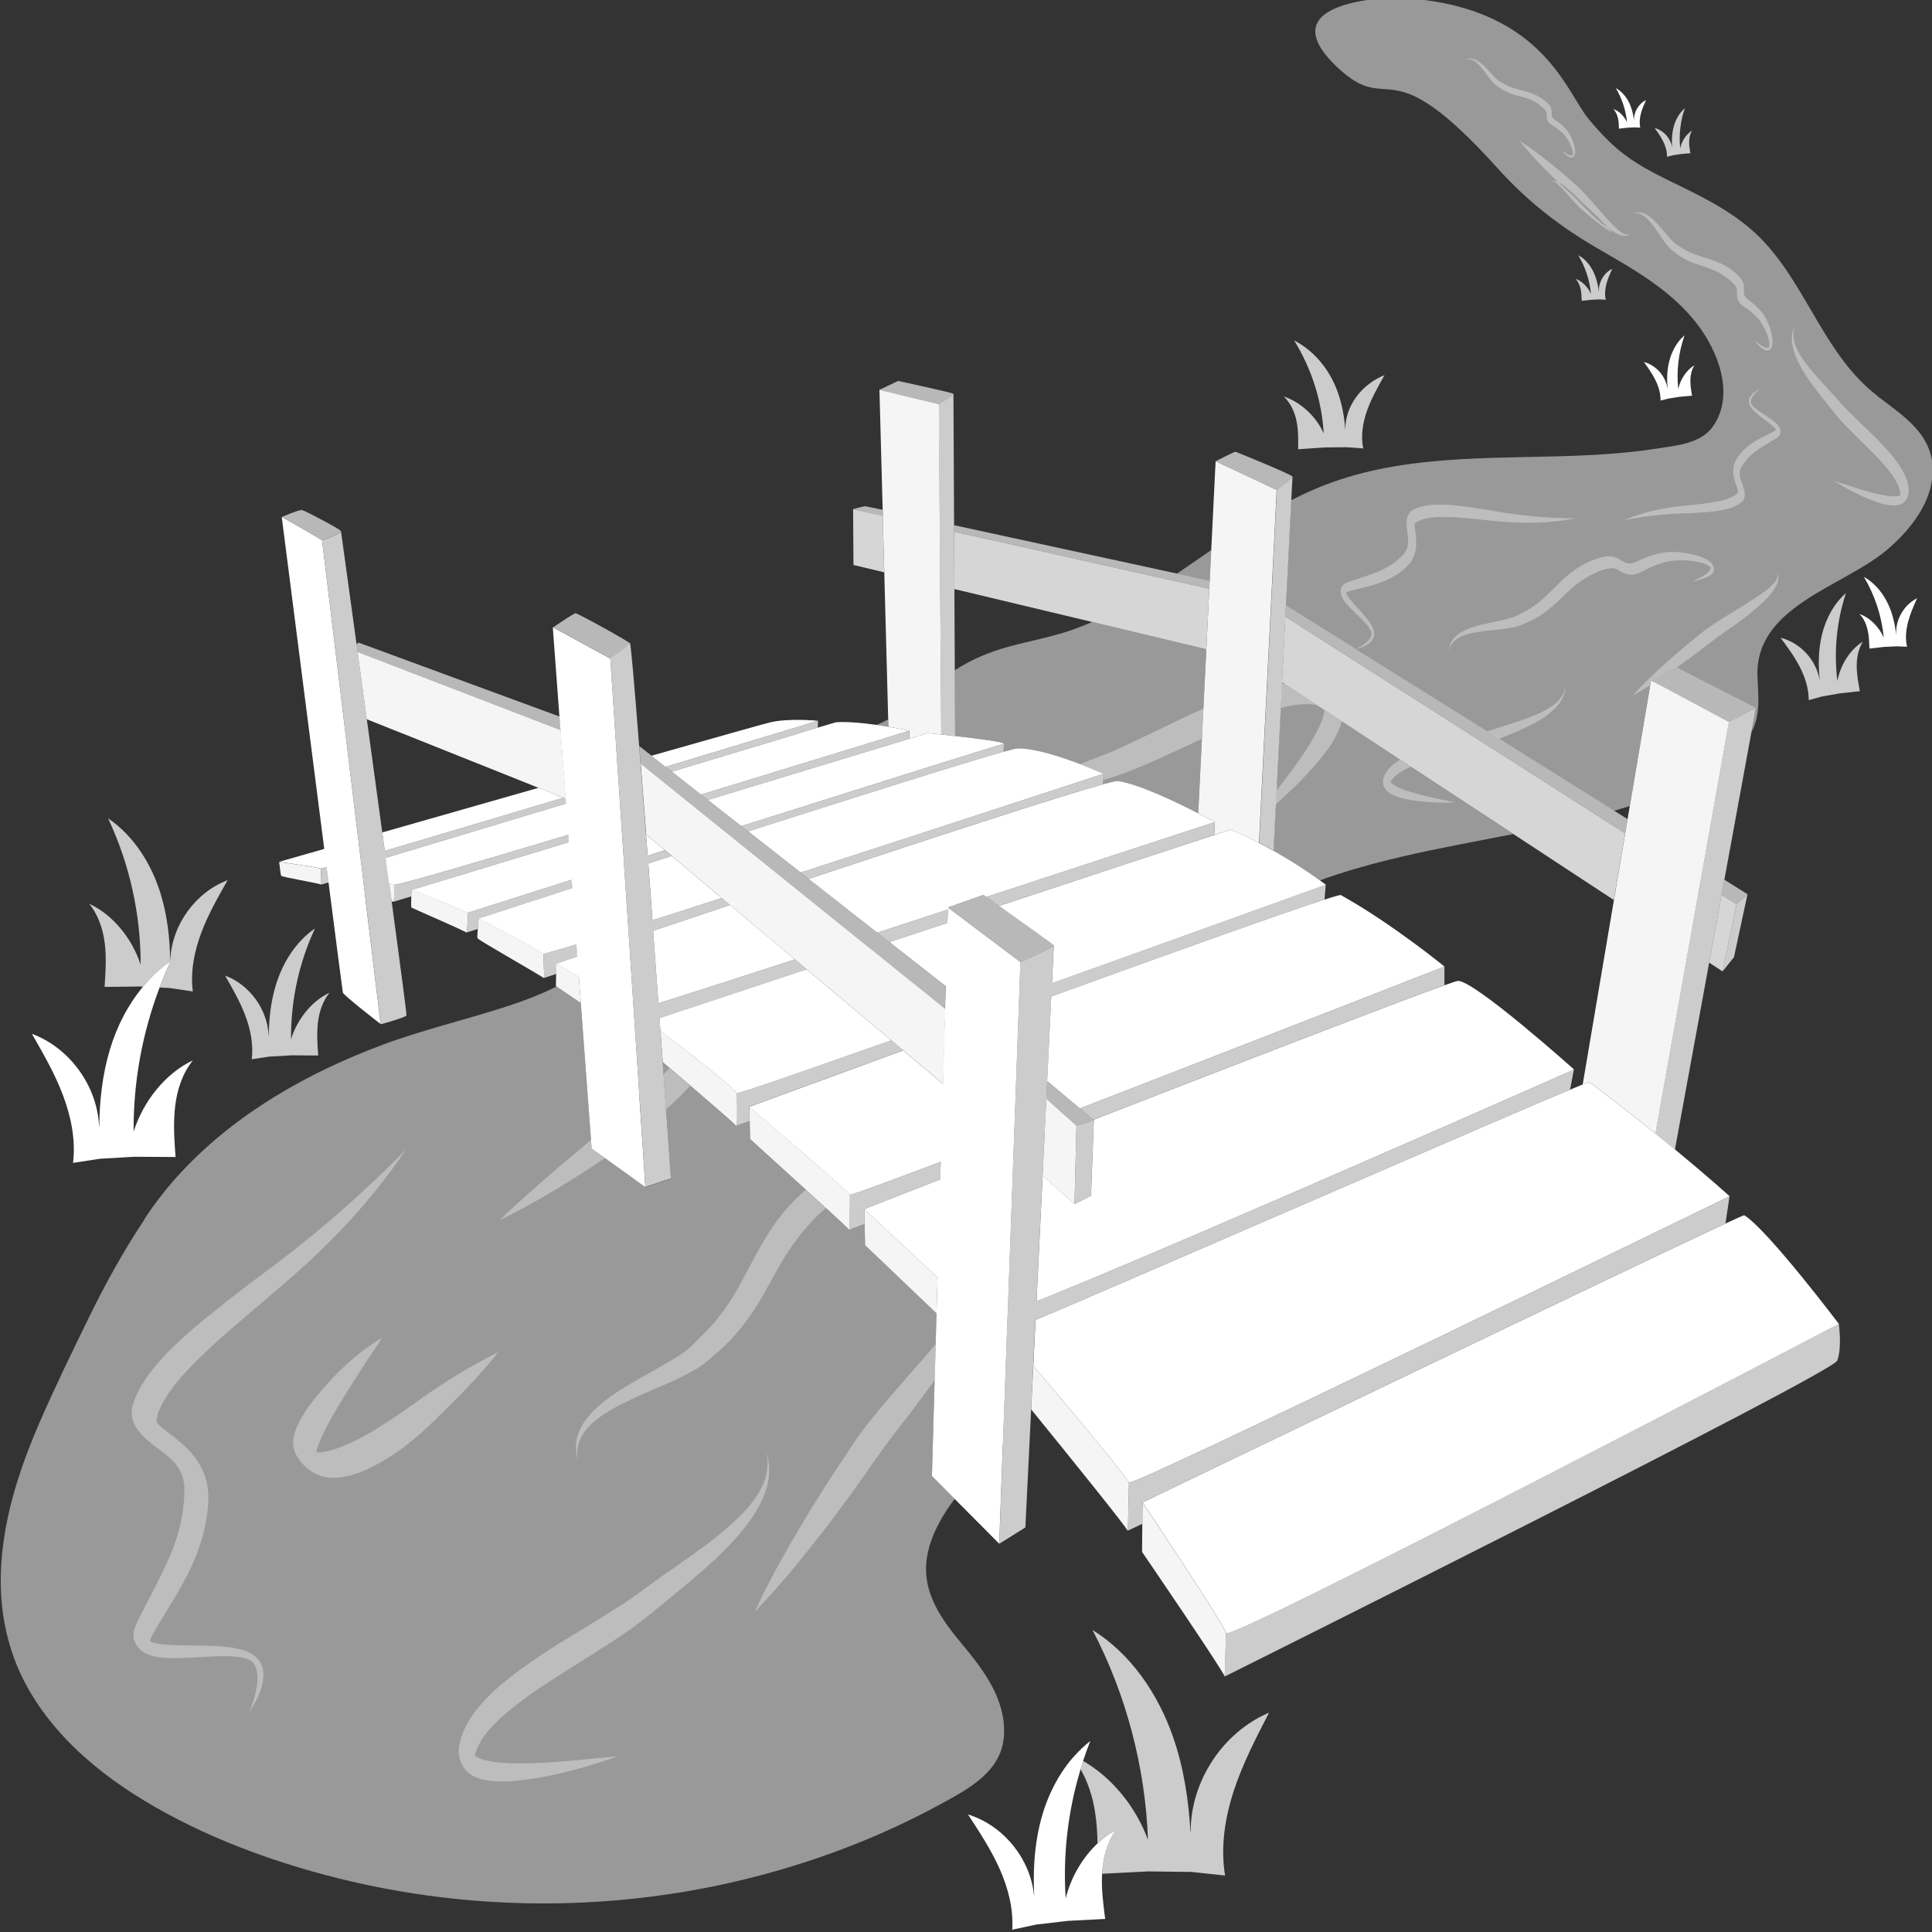 <svg viewBox="0 0 300 300" xmlns="http://www.w3.org/2000/svg"><rect x="0" y="0" width="300" height="300" fill="#333333" stroke="none"/><g fill="#fff"><path d="m 166.47 97.81 c -3.19 1.11 -6.53 1.7 -9.79 2.59 -3.02 .83 -5.83 1.98 -8.43 3.69 l .05 10.2 c 3.44 .39 7.7 .92 7.58 1.19 l -.05 1.26 c 1.2 -.33 1.96 -.52 2.18 -.52 2.66 -.04 6.75 1.31 9.7 2.44 2.1 .8 3.62 1.5 3.62 1.5 l -.04 .99 -.02 .63 c 1.29 -.35 2.09 -.54 2.3 -.51 3.24 .45 9.12 3.28 12.49 5.02 l .57 -11.55 .23 -4.68 .46 -9.24 -17.73 -4.24 c -1.03 .44 -2.06 .86 -3.12 1.23 z" opacity=".5"/><path d="m 291.51 61.46 c -8 -6.15 -10.79 -16.53 -17.49 -23.8 -3.74 -4.06 -8.51 -6.53 -13.43 -8.92 -2.57 -1.25 -5.16 -2.5 -7.51 -4.13 -2.5 -1.73 -4.55 -3.88 -6.47 -6.22 -3.55 -4.33 -7.31 -17.86 -29.87 -18.75 0 0 -20.2 .14 -9.24 10.65 8.67 8.31 7.47 -3.69 25.12 15.91 4.57 5.08 9.68 9.04 15.54 12.42 5.53 3.2 11.19 6.38 15.2 11.47 3.35 4.25 6.13 11.13 2.62 16.13 -1.9 2.71 -5.78 2.97 -8.81 3.45 -3.35 .52 -6.74 .81 -10.13 .99 -13.45 .7 -27.31 -.37 -40.21 4.24 -2.19 .78 -4.3 1.73 -6.34 2.78 l -.83 16.34 10.8 6.76 h .01 l 20.48 12.82 1.83 1.15 17.82 11.15 c .17 -.05 .33 -.09 .5 -.14 .65 -.19 1.31 -.39 1.97 -.6 l 3.17 -18.74 .12 -.73 3.74 -1.84 .3 -.14 12.25 6.24 -.67 3.68 c .04 -.07 .08 -.14 .11 -.21 1.31 -2.67 .93 -5.46 .81 -8.31 -.48 -11 13.34 -13.97 20.13 -19.75 3.58 -3.05 7.02 -7.32 7.08 -12.22 .07 -5.72 -4.55 -8.53 -8.6 -11.65 z" opacity=".5"/><path d="m 217.4 117.96 l -9.06 -5.95 -2.67 -1.76 -1.19 -.78 -5.06 -3.32 -.36 -.24 -.01 .28 -.19 3.72 -.65 12.86 -.11 2.11 -.37 7.23 c 3.28 1.86 5.9 3.66 7.2 4.6 3.53 -1.28 7.17 -2.33 10.86 -3.24 .64 -.13 1.26 -.28 1.89 -.45 5.71 -1.33 11.53 -2.37 17.3 -3.51 l -15.91 -10.44 -1.69 -1.11 z" opacity=".5"/><path d="m 134.21 187.75 l .05 2.28 .07 3.33 s 5.95 5.65 11.1 10.59 l .16 -5.6 c -3.54 -3.26 -7.46 -6.93 -9.65 -8.98 -1.07 -1 -1.73 -1.62 -1.73 -1.62 z" opacity=".95"/><path d="m 131.59 185.08 c -.56 -.53 -1.68 -1.53 -3.07 -2.75 -3.19 -2.79 -7.79 -6.72 -10.32 -8.89 -1.13 -.97 -1.85 -1.58 -1.85 -1.58 l .06 2.23 .07 2.79 s 4.53 4.1 8.67 7.87 c 1.1 1 2.17 1.98 3.12 2.85 2.05 1.88 3.56 3.28 3.59 3.36 .11 .27 .12 -5.49 .12 -5.49 s -.09 -.09 -.24 -.24 c -.04 -.05 -.09 -.1 -.15 -.15 z" opacity=".95"/><path d="m 113.61 168.9 c -.82 -.75 -2.18 -1.87 -3.72 -3.11 -1.04 -.83 -2.16 -1.71 -3.24 -2.56 -1.49 -1.16 -2.92 -2.26 -4.01 -3.09 -.03 -.02 -.05 -.04 -.08 -.06 0 .03 0 .06 .01 .09 .12 1.65 .23 3.24 .34 4.77 .33 .28 .69 .59 1.08 .91 .97 .83 2.08 1.77 3.2 2.73 3.42 2.93 6.98 6 7.12 6.26 .03 .05 .05 .03 .06 -.02 .18 -.48 .05 -5.08 .05 -5.08 s -.3 -.32 -.8 -.85 z" opacity=".95"/><path d="m 138.15 161.34 l -9.52 -7.99 -1.55 -1.3 -.9 -.76 -.92 -.77 c -.3 .1 -.59 .2 -.88 .29 -1.66 .55 -3.27 1.08 -4.81 1.59 -7.99 2.64 -14.28 4.73 -17.17 5.69 .03 .46 .07 .92 .1 1.38 .02 .2 .03 .41 .04 .61 .03 .02 .05 .04 .08 .06 1.09 .83 2.52 1.93 4.01 3.09 1.09 .85 2.21 1.73 3.24 2.56 1.54 1.23 2.9 2.35 3.72 3.11 .44 .4 .73 .7 .8 .85 .09 .19 10.37 -3.38 23.99 -8.2 l -.24 -.2 z"/><path d="m 123.28 148.85 l -8.39 -7.04 -1.53 -1.28 c -4.3 1.44 -8.35 2.79 -11.94 4 .04 .56 .08 1.13 .12 1.69 .23 3.22 .46 6.4 .69 9.46 0 .04 .01 .07 .01 .11 4.41 -1.38 12.12 -3.87 21.18 -6.81 l -.15 -.13 z"/><path d="m 111.85 139.26 l -5.95 -5 -1.59 -1.34 c -1.23 .4 -2.45 .79 -3.64 1.17 .04 .59 .09 1.18 .13 1.77 .17 2.25 .33 4.52 .5 6.78 .01 .09 .01 .18 .02 .26 3.31 -1.06 6.95 -2.22 10.77 -3.46 l -.23 -.2 z"/><path d="m 134.25 184.78 c -1.43 .5 -2.24 .75 -2.28 .7 0 0 -.02 5.76 -.12 5.49 l 2.41 -.94 -.05 -2.28 s 4.63 -1.81 11.8 -4.61 l .08 -2.74 c -.64 .24 -1.27 .48 -1.88 .71 -4.38 1.65 -7.86 2.94 -9.96 3.68 z" opacity=".75"/><path d="m 140.25 163.1 l -1.85 -1.56 c -13.62 4.82 -23.9 8.39 -23.99 8.2 0 0 .13 4.6 -.05 5.08 l 2.04 -.74 -.06 -2.23 s 10.26 -3.77 23.91 -8.76 z" opacity=".75"/><path d="m 144.24 240.36 c .79 -2.81 2.26 -5.31 4.01 -7.62 l -3.53 -3.56 .42 -14.92 .16 -5.57 .13 -4.75 c -5.15 -4.95 -11.1 -10.59 -11.1 -10.59 l -.07 -3.33 -2.41 .94 c -.03 -.08 -1.54 -1.48 -3.59 -3.36 -.95 -.87 -2.02 -1.85 -3.12 -2.85 -4.14 -3.78 -8.67 -7.87 -8.67 -7.87 l -.07 -2.79 -2.04 .74 c -.02 .05 -.04 .07 -.06 .02 -.14 -.26 -3.69 -3.33 -7.12 -6.26 -1.12 -.96 -2.23 -1.91 -3.2 -2.73 -.38 -.33 -.74 -.63 -1.08 -.91 .05 .63 .09 1.24 .13 1.85 .14 1.96 .27 3.79 .39 5.47 .46 6.53 .76 10.75 .76 10.75 l -3.96 1.32 -.58 -8.77 -.34 -5.15 -.59 -8.95 .59 8.95 .34 5.15 .58 8.77 -6.28 -4.52 -2.06 -1.48 -.1 -1.34 -1.58 -21.23 c -1.87 -1.28 -3.41 -2.32 -3.78 -2.58 -2.47 1.23 -5.07 2.23 -7.67 3.07 -6.42 2.09 -13 3.61 -19.33 5.97 -11.63 4.34 -22.75 10.64 -31.24 19.74 -2.06 2.21 -3.92 4.57 -5.59 7.08 -.07 .1 -.12 .2 -.16 .31 -3.25 4.88 -6.08 10.01 -8.65 15.27 -2.66 5.44 -5.32 10.91 -7.73 16.46 -4.66 10.76 -7.95 22.91 -4.5 34.49 2.94 9.88 10.64 17.52 19.18 22.98 9.05 5.78 19.32 9.79 29.69 12.56 21.15 5.65 43.7 5.92 64.98 .76 10.66 -2.59 21 -6.47 30.63 -11.72 4.48 -2.44 9.66 -5.16 9.88 -10.89 .21 -5.57 -3.27 -10.07 -6.66 -14.14 -3.63 -4.34 -6.64 -8.88 -4.99 -14.75 z" opacity=".5"/><path d="m 137.91 111.71 c -.59 .32 -1.2 .6 -1.82 .86 .65 .09 1.27 .19 1.85 .29 l -.03 -1.14 z" opacity=".5"/><path d="m 137.07 80.08 l -1.6 -.35 -3 -.67 .06 8.67 4.77 1.14 z" opacity=".8"/><path d="m 137.07 80.08 l .24 8.79 .61 22.84 .03 1.14 c 1.87 .31 3.24 .61 3.24 .61 l -.01 1.26 2.91 -.88 s .84 .08 2.07 .21 l -.06 -8.39 -.11 -14.72 -.06 -8.88 -.01 -.99 -.13 -18.31 -9.23 -2.23 h .01 -.01 l .5 18.64 .03 .92 z" opacity=".95"/><path d="m 43.35 133.83 s .21 1.92 .3 2.15 c .09 .22 5.89 1.16 6.24 1.39 l -.05 -2.49 c -1.09 -.29 -6.49 -1.04 -6.49 -1.04 z" opacity=".95"/><path d="m 89.5 151.47 c -.49 -.3 -.95 -.58 -1.36 -.82 -1.04 -.63 -1.74 -1.05 -1.74 -1.05 l -.04 1.64 -.04 1.88 s .04 .03 .09 .06 c .38 .25 1.92 1.3 3.78 2.58 l -.3 -4.04 c -.14 -.08 -.28 -.17 -.41 -.25 z" opacity=".95"/><path d="m 84.37 148.08 c -1.56 -.99 -5.7 -3.19 -8.14 -4.48 -1.13 -.59 -1.9 -.99 -1.9 -.99 s -.08 .83 -.14 1.63 c -.05 .67 -.09 1.32 -.05 1.44 .08 .27 8.48 5.01 10.3 6.18 .15 .1 0 -1.35 -.05 -2.88 -.01 -.31 -.02 -.61 -.02 -.91 z" opacity=".95"/><path d="m 63.9 138.19 s -.02 .46 -.04 1 c -.02 .76 -.03 1.68 .04 1.74 .13 .11 7.27 3.17 8.54 3.87 .07 .04 .23 -2.23 .23 -3.08 0 0 -4.74 -2.01 -7.28 -3 -.74 -.29 -1.31 -.49 -1.49 -.53 z" opacity=".95"/><path d="m 60.43 137.14 c .13 .96 .26 1.89 .38 2.81 .1 .03 .21 .06 .29 .08 .13 .04 .15 -2.15 .09 -2.66 -.19 -.07 -.46 -.15 -.76 -.23 z" opacity=".95"/><path d="m 86.5 123.48 l .96 .38 .39 .16 -.02 -.27 -.05 -.65 -.14 -1.92 -.58 -7.81 -31.54 -12.14 c .45 3.27 .93 6.8 1.43 10.45 l 26.67 10.65 2.87 1.15 z" opacity=".95"/><path d="m 135.11 147.27 l -1.85 -1.49 -.15 -.12 -8.69 -7 -1.6 -1.29 -1.24 -1 -.23 -.18 -6.08 -4.9 -1.69 -1.36 -1.06 -.86 -.64 -.51 -3.63 -2.92 -.85 -.68 -1.04 -.84 -.75 -.61 -2.63 -2.12 -.31 -.25 -.76 -.61 -.93 -.75 -.44 -.36 -1.05 -.85 v .01 c .03 .37 .06 .74 .09 1.12 .01 .16 .03 .33 .04 .5 .03 .34 .05 .67 .08 1.01 .02 .28 .04 .56 .06 .84 .08 1.02 .16 2.05 .24 3.11 .02 .3 .05 .6 .07 .9 .03 .37 .06 .75 .09 1.13 .02 .31 .05 .62 .07 .93 .04 .49 .07 .98 .11 1.47 l .42 .35 1.8 1.51 .7 .58 1.07 .9 1.59 1.34 5.95 5 .23 .2 1.28 1.08 1.53 1.28 8.39 7.04 .15 .13 1.85 1.55 .92 .77 .9 .76 1.55 1.3 9.52 7.99 .24 .2 1.85 1.56 1.98 1.66 4.2 3.52 .14 -5.09 .07 -2.43 .06 -2.17 .01 -.28 .01 -.2 .04 -1.47 -9.77 -7.87 -1.87 -1.51 z" opacity=".95"/><path d="m 137.07 80.08 l -.03 -.92 c -1.63 -.35 -2.59 -.55 -2.64 -.55 -.32 -.01 -1.93 .45 -1.93 .45 l 3 .67 1.59 .36 z" opacity=".65"/><path d="m 136.54 60.53 l 9.23 2.23 s 2.35 -1.49 2.28 -1.62 c -.07 -.14 -8.58 -1.99 -8.58 -1.99 l -2.92 1.38 z" opacity=".65"/><path d="m 55.68 99.78 l -.32 .27 c .05 .39 .11 .79 .16 1.19 l 31.54 12.14 -.16 -2.11 -31.23 -11.49 z" opacity=".65"/><path d="m 138.1 146.28 l -1.88 -1.47 -.15 -.11 -8.88 -6.96 -1.63 -1.28 -1.24 -.97 -.22 -.17 -6.19 -4.85 -1.74 -1.36 -1.08 -.84 -.62 -.49 -3.7 -2.9 -.86 -.68 -1.07 -.84 -.73 -.57 -3.05 -2.39 -.76 -.6 -.22 -.18 -.73 -.57 -.42 -.33 -1.79 -1.4 -1.88 -1.47 c .05 .64 .1 1.29 .15 1.96 .02 .25 .04 .51 .06 .76 l 1.05 .85 .44 .36 .93 .75 .76 .61 .31 .25 2.63 2.12 .75 .61 1.04 .84 .85 .68 3.63 2.92 .64 .51 1.06 .86 1.69 1.36 6.08 4.9 .23 .18 1.24 1 1.6 1.29 8.69 7 .15 .12 1.85 1.49 1.87 1.51 9.77 7.87 .1 -3.51 -6.84 -5.36 -1.91 -1.5 z" opacity=".65"/><path d="m 46.9 79.21 c -.49 -.09 -3.16 1.08 -3.16 1.08 h .01 c 2.5 1.38 6.15 3.54 6.25 3.6 0 0 .01 .01 .01 .01 s 2.92 -1 2.91 -1.41 c 0 -.02 0 -.04 -.01 -.06 -.31 -.37 -5.52 -3.13 -6.01 -3.23 z" opacity=".65"/><path d="m 85.88 97.41 l 6.2 3.38 2.72 1.48 s 3.15 -2.09 3.05 -2.35 -8.2 -4.73 -8.49 -4.7 -3.45 2.17 -3.47 2.19 z" opacity=".65"/><path d="m 116.18 129.11 l 1.74 1.36 6.19 4.85 .22 .17 c 10.63 -3.45 21.54 -7.01 30.17 -9.83 9.93 -3.24 16.84 -5.51 16.84 -5.51 s -1.53 -.69 -3.62 -1.5 c -2.95 -1.13 -7.04 -2.48 -9.7 -2.44 -.22 0 -.98 .19 -2.18 .52 -5.94 1.65 -22.8 6.98 -39.66 12.37 z"/><path d="m 102.54 131.44 l -1.8 -1.51 -.42 -.35 c .06 .83 .12 1.65 .19 2.49 0 .04 .01 .08 .01 .11 .02 .23 .03 .46 .05 .69 .88 -.28 1.77 -.56 2.67 -.85 z"/><path d="m 140.11 115.04 l -30.19 9.17 .86 .68 3.7 2.9 .62 .49 c 20.04 -6.34 39.8 -12.56 40.6 -12.72 .11 -.02 .17 -.05 .18 -.08 v -.01 h -.01 c 0 -.27 -4.18 -.8 -7.57 -1.18 -.78 -.09 -1.52 -.17 -2.16 -.24 -1.23 -.13 -2.07 -.21 -2.07 -.21 l -2.91 .88 -1.06 .32 z"/><path d="m 103.37 119.07 c .54 -.16 1.08 -.33 1.61 -.49 6.1 -1.84 11.52 -3.48 15.45 -4.67 4.08 -1.24 6.58 -1.99 6.58 -1.99 s -4.54 -.45 -7.48 .26 c -.9 .22 -8.4 2.33 -18.38 5.17 l 1.79 1.4 .42 .33 z"/><path d="m 86.5 123.48 l -2.87 -1.15 c -8.52 2.43 -17.17 4.9 -24.27 6.93 .1 .74 .2 1.47 .3 2.19 .03 .22 .06 .45 .09 .67 7.18 -2.1 17.4 -5.16 27.72 -8.25 l -.96 -.38 z"/><path d="m 123.73 113.98 c -4.68 1.41 -11.64 3.5 -19.41 5.84 l .76 .6 3.05 2.39 .73 .57 c 12.41 -3.79 23.79 -7.29 29.13 -8.93 2.03 -.63 3.19 -.99 3.19 -.99 s -1.36 -.3 -3.24 -.61 c -.58 -.1 -1.2 -.2 -1.85 -.29 -2.13 -.3 -4.52 -.53 -6.28 -.41 -.02 0 -1.04 .31 -2.83 .84 -.9 .27 -1.99 .6 -3.26 .98 z"/><path d="m 56.66 138.84 l -.32 -2.67 -.02 -.2 -.07 -.56 -.13 -1.07 -.14 -1.13 -.07 -.59 -.28 -2.3 -5.61 -46.32 c -.01 -.06 -.02 -.1 -.02 -.11 -.1 -.06 -3.75 -2.22 -6.25 -3.6 .01 .06 3.81 29.81 6.6 51.53 -4.33 1.24 -7 2 -7 2 s 5.4 .76 6.49 1.04 c .05 .01 .36 -.06 .87 -.19 .1 .79 .2 1.57 .3 2.33 1.26 9.82 2.19 16.98 2.23 17.12 .11 .45 5.86 4.89 5.86 4.89 s -.03 -.26 -.09 -.74 l -2.36 -19.45 z"/><path d="m 99.3 170.4 l -.59 -8.95 -.3 -4.51 v -.02 l -.63 -9.46 -.11 -1.67 -.11 -1.69 -.02 -.25 -.01 -.2 -.44 -6.62 -.12 -1.75 -.08 -1.25 -.05 -.82 -.27 -4 -.06 -.93 -.08 -1.13 -.06 -.94 -.2 -3.06 -.06 -.86 -.07 -1.01 -.04 -.55 -.13 -1.89 -1.1 -16.57 -2.72 -1.48 -6.2 -3.38 s 0 0 0 0 h -.01 l 1.03 13.87 .16 2.11 .58 7.81 .14 1.92 .05 .65 .02 .27 .06 .74 c -10.85 3.27 -21.34 6.43 -28.02 8.44 .05 .35 .1 .7 .14 1.04 .13 .92 .25 1.84 .37 2.73 .01 .05 .01 .11 .02 .16 .3 .08 .56 .16 .76 .23 .47 .16 12.5 -3.36 27.09 -7.75 l .09 1.14 -24.46 7.43 c .19 .03 .75 .24 1.49 .53 2.54 .99 7.28 3 7.28 3 s 6.62 -2.1 16.12 -5.12 l .1 1.29 c -8.66 2.8 -14.56 4.72 -14.56 4.72 s .77 .4 1.9 .99 c 2.45 1.29 6.58 3.49 8.14 4.48 .09 .06 2 -.49 5.16 -1.46 l .14 1.87 c -1.93 .65 -3.1 1.05 -3.26 1.11 0 0 .69 .42 1.74 1.05 .41 .25 .86 .52 1.36 .82 .13 .08 .27 .16 .41 .25 l .3 4.04 1.58 21.23 .1 1.34 2.06 1.48 6.28 4.52 -.58 -8.77 -.34 -5.15 z"/><path d="m 155.73 224.43 l .38 -10.52 .15 -4.16 .09 -2.5 .01 -.34 .01 -.14 .11 -2.97 .02 -.42 .81 -22.38 .08 -2.31 .1 -2.66 .01 -.35 .04 -1.02 .07 -2.03 .49 -13.59 .09 -2.47 .08 -2.09 .01 -.26 .17 -4.83 -7.12 -5.36 -1.96 -1.48 -1.89 -1.42 -.13 -.1 -.17 -.12 5.53 -1.95 s .12 .08 .32 .23 c .04 .03 .08 .05 .12 .09 14.76 -4.83 28.07 -9.2 33.22 -10.89 1.45 -.48 2.26 -.74 2.26 -.74 s -1.02 -.57 -2.57 -1.36 c -3.38 -1.74 -9.25 -4.57 -12.49 -5.02 -.2 -.03 -1.01 .16 -2.3 .51 -6.71 1.85 -26.77 8.4 -45.71 14.69 l 1.63 1.28 8.88 6.96 .15 .11 c 3.62 -1.18 7.3 -2.38 10.96 -3.58 l -.06 2.06 c -3.02 1 -6.04 2 -9.02 2.98 l 1.91 1.5 6.84 5.36 -.1 3.51 -.04 1.47 -.01 .2 -.01 .28 -.06 2.17 -.07 2.43 -.14 5.09 -4.2 -3.52 -1.98 -1.66 c -13.65 4.99 -23.91 8.76 -23.91 8.76 s .72 .61 1.85 1.58 c 2.54 2.17 7.14 6.1 10.32 8.89 1.4 1.22 2.52 2.22 3.07 2.75 .06 .05 .11 .11 .16 .15 .13 .12 .21 .21 .23 .25 .04 .06 .85 -.19 2.28 -.7 2.11 -.74 5.58 -2.03 9.96 -3.68 .61 -.23 1.23 -.47 1.88 -.71 l -.08 2.74 c -7.17 2.8 -11.8 4.61 -11.8 4.61 s .66 .62 1.73 1.62 c 2.19 2.06 6.11 5.72 9.65 8.98 l -.16 5.6 -.13 4.75 -.16 5.57 -.42 14.92 3.53 3.56 6.92 6.96 .55 -15.28 z"/><path d="m 145.92 82.06 l .06 8.88 .11 14.72 .06 8.39 c .64 .07 1.38 .15 2.16 .24 l -.05 -10.2 -.06 -12.62 -.04 -8.91 -.01 -1.01 -.1 -20.42 c .07 .14 -2.28 1.62 -2.28 1.62 l .13 18.31 .01 .99 z" opacity=".75"/><path d="m 188.55 129.61 l .08 -1.96 s -.8 .26 -2.26 .74 c -5.15 1.69 -18.46 6.06 -33.22 10.89 .42 .3 1.11 .79 1.95 1.38 14.7 -4.85 28.03 -9.25 33.44 -11.01 v -.05 z" opacity=".75"/><path d="m 138.1 146.28 c 2.98 -.99 6 -1.99 9.02 -2.98 l .06 -2.06 c -3.65 1.19 -7.34 2.4 -10.96 3.58 l 1.88 1.47 z" opacity=".75"/><path d="m 84.37 148.08 l .02 .91 c .05 1.53 .2 2.97 .05 2.88 l 1.94 -.64 .04 -1.64 c .17 -.06 1.33 -.45 3.26 -1.11 l -.14 -1.87 c -3.17 .97 -5.07 1.52 -5.16 1.46 z" opacity=".75"/><path d="m 124.33 135.49 l 1.24 .97 c 18.94 -6.29 39 -12.84 45.71 -14.69 l .02 -.63 .04 -.99 s -6.91 2.27 -16.84 5.51 c -8.63 2.82 -19.54 6.38 -30.17 9.83 z" opacity=".75"/><path d="m 88.79 136.6 c -9.5 3.01 -16.12 5.12 -16.12 5.12 0 .85 -.16 3.12 -.23 3.08 l 1.75 -.55 c .06 -.8 .14 -1.63 .14 -1.63 s 5.9 -1.92 14.56 -4.72 l -.1 -1.29 z" opacity=".75"/><path d="m 116.18 129.11 c 16.86 -5.4 33.72 -10.72 39.66 -12.37 l .05 -1.26 c -.01 .03 -.07 .05 -.18 .08 -.8 .16 -20.56 6.38 -40.6 12.72 l 1.08 .84 z" opacity=".75"/><path d="m 88.27 129.62 c -14.59 4.39 -26.62 7.92 -27.09 7.75 .06 .5 .04 2.69 -.09 2.66 l 2.77 -.84 c .02 -.54 .04 -1 .04 -1 l 24.46 -7.43 z" opacity=".75"/><path d="m 109.92 124.21 l 30.19 -9.17 1.06 -.32 .01 -1.26 s -1.16 .36 -3.19 .99 c -5.34 1.64 -16.72 5.15 -29.13 8.93 l 1.07 .84 z" opacity=".75"/><path d="m 50.72 134.68 c -.52 .13 -.83 .2 -.87 .19 l .05 2.49 1.13 -.35 c -.1 -.76 -.2 -1.54 -.3 -2.33 z" opacity=".75"/><path d="m 104.32 119.82 c 7.76 -2.34 14.73 -4.43 19.41 -5.84 1.27 -.38 2.36 -.71 3.26 -.98 l .03 -1.08 s -2.5 .76 -6.58 1.99 c -3.94 1.19 -9.35 2.83 -15.45 4.67 -.53 .16 -1.07 .32 -1.61 .49 l .73 .57 .22 .18 z" opacity=".75"/><path d="m 60.43 137.14 c -.01 -.05 -.01 -.11 -.02 -.16 -.12 -.9 -.25 -1.81 -.37 -2.73 -.05 -.35 -.09 -.69 -.14 -1.04 6.67 -2.01 17.17 -5.17 28.02 -8.44 l -.06 -.74 -.39 -.16 c -10.32 3.1 -20.54 6.15 -27.72 8.25 -.03 -.22 -.06 -.45 -.09 -.67 -.1 -.72 -.2 -1.45 -.3 -2.19 -.78 -5.75 -1.61 -11.8 -2.4 -17.57 -.5 -3.64 -.98 -7.17 -1.43 -10.45 -.06 -.4 -.11 -.8 -.16 -1.19 -1.4 -10.16 -2.42 -17.56 -2.42 -17.56 l -.02 .01 c .01 .41 -2.91 1.41 -2.91 1.41 l .01 .1 5.61 46.32 .28 2.3 .07 .59 .14 1.13 .13 1.07 .07 .56 .02 .2 .32 2.67 2.36 19.45 .09 .75 s 3.83 -1.04 4 -1.38 c .05 -.1 -.93 -7.55 -2.3 -17.71 -.12 -.91 -.25 -1.85 -.38 -2.81 z" opacity=".75"/><path d="m 103.03 166.8 c -.04 -.6 -.09 -1.22 -.13 -1.85 -.11 -1.53 -.22 -3.13 -.34 -4.77 0 -.03 0 -.06 -.01 -.09 -.01 -.2 -.03 -.41 -.04 -.61 -.03 -.46 -.07 -.92 -.1 -1.38 2.89 -.96 9.18 -3.04 17.17 -5.69 1.54 -.51 3.15 -1.04 4.81 -1.59 .29 -.1 .59 -.19 .88 -.29 l -1.85 -1.55 c -9.06 2.94 -16.77 5.43 -21.18 6.81 0 -.04 -.01 -.07 -.01 -.11 -.22 -3.06 -.45 -6.24 -.69 -9.46 -.04 -.56 -.08 -1.13 -.12 -1.69 3.59 -1.2 7.63 -2.56 11.94 -4 l -1.28 -1.08 c -3.83 1.23 -7.47 2.4 -10.77 3.46 -.01 -.09 -.01 -.18 -.02 -.26 -.17 -2.27 -.33 -4.53 -.5 -6.78 -.04 -.59 -.09 -1.18 -.13 -1.77 1.2 -.39 2.41 -.78 3.64 -1.17 l -1.07 -.9 c -.9 .28 -1.79 .57 -2.67 .85 -.02 -.23 -.03 -.46 -.05 -.69 0 -.04 -.01 -.08 -.01 -.11 -.06 -.84 -.12 -1.67 -.19 -2.49 -.04 -.49 -.07 -.99 -.11 -1.47 -.02 -.31 -.05 -.62 -.07 -.93 -.03 -.38 -.06 -.75 -.09 -1.13 -.02 -.3 -.05 -.6 -.07 -.9 -.08 -1.05 -.16 -2.09 -.24 -3.11 -.02 -.28 -.04 -.56 -.06 -.84 -.03 -.34 -.05 -.67 -.08 -1.01 -.01 -.16 -.03 -.33 -.04 -.5 -.03 -.38 -.06 -.75 -.09 -1.12 v -.01 c -.02 -.25 -.04 -.51 -.06 -.76 -.05 -.67 -.1 -1.32 -.15 -1.96 -.72 -9.25 -1.28 -15.74 -1.43 -15.95 .1 .26 -3.05 2.35 -3.05 2.35 l 1.1 16.57 .13 1.89 .04 .55 .07 1.01 .06 .86 .2 3.06 .06 .94 .08 1.13 .06 .93 .27 4 .05 .82 .08 1.25 .12 1.75 .44 6.62 .01 .2 .02 .25 .11 1.69 .11 1.67 .63 9.46 v .02 l .3 4.51 .59 8.95 .34 5.15 .58 8.77 3.96 -1.32 s -.3 -4.22 -.76 -10.75 c -.12 -1.68 -.25 -3.51 -.39 -5.47 z" opacity=".75"/><path d="m 51.17 154.15 c -2.79 1.29 -5.03 4.15 -5.98 7.22 -.05 -5.92 1.22 -11.85 3.72 -17.2 -3.03 2.08 -5.07 5.4 -6.12 8.94 -.76 2.53 -1.03 5.17 -1.06 7.82 -.01 -.05 -.01 -.11 -.02 -.16 -.19 -4.06 -2.97 -7.88 -6.76 -9.28 1.15 2 2.31 4.02 3.13 6.18 .82 2.17 1.29 4.51 1.01 6.81 l 2.71 -.41 3.48 -.2 4.13 .03 c -.12 -1.69 -.24 -3.39 -.05 -5.07 .2 -1.68 .73 -3.36 1.8 -4.67 z" opacity=".75"/><path d="m 35.35 136.67 c -5.02 1.9 -8.68 6.98 -8.9 12.37 0 .07 -.02 .14 -.02 .21 -.05 -3.52 -.44 -7.02 -1.46 -10.37 -1.42 -4.68 -4.16 -9.07 -8.19 -11.81 3.34 7.07 5.08 14.91 5.06 22.74 -1.3 -4.04 -4.3 -7.78 -7.99 -9.47 1.42 1.73 2.15 3.95 2.42 6.18 s .12 4.49 -.03 6.73 l 5.48 -.07 .49 .03 c 1.25 -1.5 2.66 -2.84 4.27 -3.95 -.62 1.34 -1.18 2.7 -1.7 4.08 l 1.56 .08 3.6 .53 c -.39 -3.05 .22 -6.16 1.29 -9.04 s 2.6 -5.56 4.11 -8.23 z" opacity=".75"/><path d="m 29.98 164.65 c -4.28 1.98 -7.74 6.36 -9.23 11.06 -.06 -7.63 1.33 -15.26 4.04 -22.39 .52 -1.38 1.08 -2.75 1.7 -4.08 -1.61 1.11 -3.02 2.45 -4.27 3.95 -2.37 2.85 -4.11 6.26 -5.17 9.83 -1.17 3.9 -1.6 7.98 -1.64 12.07 -.01 -.08 -.02 -.16 -.03 -.24 -.29 -6.26 -4.58 -12.15 -10.43 -14.32 1.78 3.09 3.57 6.2 4.83 9.54 s 1.99 6.95 1.56 10.5 l 4.18 -.64 5.37 -.31 6.37 .04 c -.19 -2.6 -.37 -5.23 -.07 -7.82 s 1.13 -5.18 2.78 -7.2 z"/><path d="m 119.36 229.48 c .17 -1.27 .07 -2.69 -.36 -3.96 .29 1.32 .21 2.6 -.08 3.69 -.28 1.1 -.76 2.05 -1.3 2.9 -1.1 1.7 -2.43 3.11 -3.84 4.37 -2.8 2.57 -5.88 4.67 -8.93 6.84 -1.54 1.07 -3.08 2.13 -4.6 3.26 -1.53 1.15 -2.99 2.17 -4.57 3.15 -3.1 1.99 -6.29 3.87 -9.47 5.84 -3.14 2.05 -6.3 4.12 -9.25 6.77 -1.46 1.36 -2.89 2.83 -4.11 4.78 -.59 1 -1.16 2.11 -1.47 3.57 l -.06 .27 -.05 .39 c -.03 .25 -.05 .51 -.02 .87 .01 .17 .03 .33 .05 .5 .04 .18 .09 .37 .14 .55 .09 .38 .27 .69 .44 1.01 .76 1.18 1.45 1.43 2.02 1.7 1.17 .48 2.15 .55 3.14 .62 .98 .05 1.93 .03 2.86 -.06 1.87 -.17 3.69 -.46 5.48 -.82 3.59 -.77 7.1 -1.76 10.54 -3.01 -3.67 .33 -7.3 .77 -10.97 .96 -1.83 .12 -3.66 .19 -5.49 .13 -.92 -.04 -1.83 -.09 -2.72 -.21 -.89 -.13 -1.81 -.31 -2.53 -.69 -.19 -.08 -.36 -.21 -.47 -.31 0 -.01 0 -.01 .01 -.02 .01 -.02 .01 -.05 .01 -.07 l .05 -.16 c .23 -.86 .66 -1.71 1.17 -2.48 1.06 -1.54 2.41 -2.84 3.83 -4.03 2.84 -2.38 5.94 -4.41 9.08 -6.36 3.12 -2.02 6.3 -3.93 9.42 -6.07 1.54 -1.08 3.11 -2.29 4.56 -3.51 1.47 -1.19 2.95 -2.38 4.42 -3.62 2.94 -2.44 5.87 -4.99 8.52 -8.05 1.3 -1.57 2.56 -3.24 3.52 -5.3 .47 -1.03 .87 -2.17 1.04 -3.44 z" opacity=".35"/><path d="m 24.48 219.6 c .1 -.26 .19 -.52 .31 -.78 .23 -.51 .48 -1.02 .78 -1.51 .58 -.98 1.26 -1.91 2 -2.81 1.48 -1.8 3.2 -3.45 4.94 -5.1 3.49 -3.28 7.3 -6.33 10.96 -9.53 7.47 -6.28 14.19 -13.36 19.57 -21.37 -6.77 6.91 -14.06 13.26 -21.93 19.07 -3.93 2.93 -7.81 5.92 -11.55 9.11 -1.86 1.61 -3.62 3.32 -5.23 5.2 -.8 .95 -1.56 1.94 -2.22 3.03 -.34 .54 -.64 1.12 -.91 1.72 -.14 .3 -.26 .62 -.38 .93 -.1 .35 -.22 .59 -.31 1.07 -.09 .43 -.11 .96 .03 1.57 .12 .61 .46 1.31 .88 1.87 .86 1.16 1.77 1.82 2.51 2.4 1.5 1.12 2.65 1.98 3.4 2.94 .75 .93 1.14 2 1.27 3.16 .11 1.12 -.02 2.44 -.16 3.65 -.28 2.46 -.99 4.76 -1.88 6.98 -.92 2.21 -2.02 4.34 -3.13 6.49 l -1.67 3.25 c -.27 .57 -.55 1.05 -.81 1.74 -.12 .35 -.22 .72 -.23 1.21 -.01 .46 .11 1.25 .82 2.01 .71 .74 1.42 1 1.94 1.17 .54 .17 .99 .24 1.43 .3 .86 .1 1.64 .11 2.4 .11 1.51 -.02 2.95 -.12 4.38 -.19 1.43 -.08 2.85 -.17 4.29 -.09 1.42 .09 3.01 .27 3.56 1.35 .31 .55 .43 1.23 .44 1.87 .02 .65 -.07 1.28 -.18 1.89 -.24 1.24 -.61 2.42 -1.1 3.55 .68 -1 1.27 -2.07 1.71 -3.24 .21 -.59 .38 -1.21 .46 -1.89 .07 -.68 .08 -1.42 -.31 -2.31 -.19 -.44 -.55 -.92 -1.01 -1.29 -.48 -.38 -.97 -.61 -1.43 -.78 -.91 -.33 -1.74 -.46 -2.54 -.57 -1.6 -.2 -3.11 -.23 -4.6 -.26 -1.49 -.02 -2.95 -.01 -4.41 -.09 -.72 -.04 -1.45 -.1 -2.13 -.22 -.34 -.06 -.67 -.14 -.91 -.24 -.08 -.03 -.14 -.06 -.19 -.08 0 -.03 0 -.06 .01 -.12 .01 -.17 .08 -.41 .18 -.64 .2 -.44 .55 -.99 .84 -1.5 l 1.87 -3.09 c 2.54 -4.09 4.98 -8.48 5.84 -13.81 .11 -.66 .19 -1.34 .23 -2.03 .06 -.67 .08 -1.43 0 -2.24 -.14 -1.58 -.76 -3.54 -2.16 -5.3 -1.36 -1.76 -3.14 -3.01 -4.42 -4 -.64 -.49 -1.15 -.95 -1.29 -1.17 -.08 -.11 -.1 -.15 -.11 -.25 -.02 -.1 -.03 -.25 .01 -.44 .02 -.16 .14 -.48 .21 -.73 z m -1.26 35.26 s 0 0 .01 .01 c -.06 -.04 -.07 -.05 -.01 -.01 z" opacity=".35"/><path d="m 103.03 166.8 c .14 1.96 .27 3.79 .39 5.47 .74 -.68 1.48 -1.36 2.2 -2.06 .52 -.54 1.04 -1.08 1.55 -1.61 -1.12 -.96 -2.23 -1.91 -3.2 -2.73 -.31 .31 -.63 .63 -.94 .93 z" opacity=".35"/><path d="m 91.79 176.98 c -.48 .41 -.96 .81 -1.43 1.22 -2.17 1.8 -4.33 3.63 -6.46 5.5 -2.12 1.88 -4.27 3.73 -6.3 5.76 5.13 -2.51 9.99 -5.43 14.72 -8.56 .55 -.36 1.09 -.72 1.63 -1.1 l -2.06 -1.48 z" opacity=".35"/><path d="m 143.31 211.04 c -3.42 3.95 -6.95 7.78 -10.12 12.09 l -4.34 6.55 c -1.38 2.23 -2.83 4.41 -4.14 6.68 -2.7 4.5 -5.28 9.08 -7.51 13.91 3.68 -3.81 7.01 -7.86 10.22 -11.99 1.64 -2.04 3.15 -4.18 4.72 -6.27 l 4.53 -6.4 c 1.44 -2.1 3.1 -4.13 4.69 -6.2 1.26 -1.71 2.56 -3.39 3.78 -5.13 l .16 -5.57 c -.66 .78 -1.32 1.56 -1.99 2.34 z" opacity=".35"/><path d="m 65.31 217.23 c -1.9 1.33 -3.73 2.72 -5.72 3.92 -1.94 1.25 -3.94 2.44 -6.11 3.31 -1.07 .46 -2.19 .85 -3.38 1.01 -.33 .04 -.67 .06 -.99 .04 .06 -.28 .13 -.56 .22 -.83 .2 -.58 .42 -1.14 .68 -1.69 .52 -1.09 1.08 -2.16 1.67 -3.21 2.42 -4.13 5.03 -8.13 7.7 -12.09 -4.05 2.43 -7.42 5.66 -10.4 9.34 -.74 .93 -1.46 1.89 -2.07 2.97 -.31 .53 -.6 1.1 -.87 1.71 -.24 .65 -.5 1.24 -.54 2.3 -.01 .11 .02 .33 .04 .5 .02 .18 .04 .35 .17 .72 .11 .32 .19 .6 .6 1.21 .17 .25 .4 .56 .54 .72 .14 .15 .27 .29 .42 .43 1.19 1.13 2.04 1.42 2.62 1.61 1.19 .34 1.95 .28 2.7 .23 1.46 -.16 2.67 -.56 3.84 -1.01 4.5 -2 8.13 -4.94 11.43 -8.25 3.33 -3.24 6.6 -6.51 9.53 -10.22 -4.27 2.12 -8.28 4.59 -12.08 7.28 z" opacity=".35"/><path d="m 125.12 184.77 c -2.49 2.08 -4.57 4.66 -6.27 7.49 -1.69 2.84 -3.12 5.79 -4.7 8.52 -1.59 2.73 -3.51 5.11 -5.75 7.19 l -.05 .04 -.05 .05 c -1.28 1.58 -3.28 2.74 -5.22 3.86 -1.96 1.14 -4 2.23 -5.97 3.42 -1.96 1.21 -3.87 2.53 -5.45 4.26 -.77 .88 -1.45 1.86 -1.88 3.04 -.41 1.18 -.5 2.61 -.07 4.08 -.24 -1.45 .06 -2.69 .61 -3.68 .55 -1 1.33 -1.81 2.19 -2.51 1.73 -1.4 3.77 -2.42 5.85 -3.39 2.08 -.98 4.24 -1.84 6.37 -2.81 2.1 -1.03 4.25 -1.99 6.03 -3.82 l -.09 .09 c 2.53 -2 4.67 -4.51 6.46 -7.26 1.8 -2.75 3.2 -5.74 4.86 -8.39 1.69 -2.64 3.58 -5.03 5.86 -7.03 .13 -.12 .27 -.23 .4 -.34 -.95 -.87 -2.02 -1.85 -3.12 -2.85 -.01 .01 -.02 .01 -.02 .02 z" opacity=".35"/><path d="m 148.16 82.56 l .04 8.91 21.39 5.11 17.73 4.24 .46 -9.39 v -.01 l -6.41 -1.43 z" opacity=".8"/><path d="m 267.33 138.94 l -.01 .07 -1.92 10.47 2.08 1.36 2.15 -10.39 .01 -.04 z" opacity=".8"/><path d="m 230.66 115.56 l -2.04 -1.3 -29.04 -18.51 -.03 .68 -.48 9.5 .36 .23 5.05 3.32 1.19 .78 2.67 1.75 9.06 5.95 1.69 1.11 15.91 10.44 15.59 10.24 1.73 -10.17 .03 -.19 -4.38 -2.79 z" opacity=".8"/><path d="m 188.76 71.63 l -.68 13.78 -.24 4.76 -.06 1.25 v .01 l -.46 9.39 -.46 9.24 -.23 4.68 -.57 11.55 c 1.55 .8 2.57 1.36 2.57 1.36 l -.08 1.96 .06 .03 c 1.59 -.52 2.49 -.8 2.51 -.8 1.51 .63 2.98 1.33 4.37 2.05 l .2 -3.95 .05 -1.02 .77 -15.29 .2 -4.03 .11 -2.14 .51 -10.13 .77 -15.36 .14 -2.88 s -9.08 -4.3 -9.49 -4.46 h -.01 z" opacity=".95"/><path d="m 256.93 105.96 l -.56 -.3 -.12 .73 -3.17 18.74 -.35 2.06 -.37 2.2 -.03 .19 -1.72 10.17 -4.85 28.65 c .66 -.26 1.02 -.4 1.05 -.38 3.9 2.94 7.32 5.63 10.25 7.99 l 5.12 -28.67 1.86 -10.42 .02 -.09 .41 -2.31 2.82 -15.81 1.18 -6.6 -11.53 -6.17 z" opacity=".95"/><path d="m 177.41 233.3 l -.03 3.32 -.04 4.36 s 12.83 18.79 12.83 19.36 c 0 .04 0 .03 0 0 .03 -.43 .2 -6.5 .2 -6.75 -.32 -1.19 -7.86 -12.62 -11.29 -17.77 -1.01 -1.53 -1.67 -2.51 -1.67 -2.51 z" opacity=".95"/><path d="m 160.45 212.08 l -.33 6.76 c .04 .04 .07 .08 .1 .13 5.61 6.91 14.83 18.31 14.87 18.72 .01 .04 .01 .03 .02 -.01 .07 -.5 .19 -7.47 .19 -7.47 -1.23 -1.92 -7.56 -9.51 -12.63 -15.52 -.78 -.92 -1.52 -1.8 -2.22 -2.62 z" opacity=".95"/><path d="m 167.09 177.18 l .06 -2.28 v -.1 -.01 l -1.93 -1.73 -.26 -.23 -2.49 -2.24 -.13 2.67 -.03 .58 -.02 .35 -.02 .44 -.1 2.21 -.05 1.05 -.06 1.23 -.01 .03 -.16 3.42 4.96 4.42 z" opacity=".95"/><path d="m 267.33 138.94 l 2.31 1.47 1.71 -1.56 -3.59 -2.25 z" opacity=".65"/><path d="m 232.79 114.72 l -1.84 -1.15 -20.48 -12.81 v -.01 l -10.8 -6.75 -.09 1.75 29.04 18.51 2.04 1.3 17.31 11.04 4.38 2.79 .37 -2.2 -2.11 -1.32 z" opacity=".65"/><path d="m 148.15 81.56 l .01 1 33.21 7.43 6.41 1.43 .06 -1.25 c -1.17 -.26 -2.92 -.63 -5.09 -1.11 -8.56 -1.86 -23.58 -5.12 -34.61 -7.51 z" opacity=".65"/><path d="m 200.68 74 c 0 -.28 -8.68 -3.81 -8.82 -3.85 -.14 -.05 -3.03 1.44 -3.1 1.48 .41 .15 9.49 4.46 9.49 4.46 s 2.43 -1.8 2.43 -2.08 z" opacity=".65"/><path d="m 272.65 109.92 l -12.25 -6.24 -.29 .15 -3.74 1.83 .56 .3 11.53 6.17 z" opacity=".65"/><path d="m 167.68 172.12 l -.27 -.23 -4.81 -4.02 -.13 2.67 v .05 l 2.49 2.24 .26 .23 1.93 1.73 .63 -.2 .89 -.28 1.17 -.38 -.06 -.05 z" opacity=".65"/><path d="m 163.62 146.82 s .01 -.01 .01 -.02 c -.1 -.14 -3.5 -2.57 -6.48 -4.69 -.72 -.51 -1.42 -1.01 -2.04 -1.45 -.83 -.59 -1.53 -1.08 -1.95 -1.38 -.04 -.03 -.08 -.06 -.12 -.09 -.21 -.14 -.32 -.23 -.32 -.23 l -5.53 1.95 .17 .12 .13 .1 1.89 1.42 1.96 1.48 7.12 5.36 .01 .01 c .03 -.01 5.19 -2.28 5.16 -2.58 z" opacity=".65"/><path d="m 270.85 188.7 c -.04 -.02 -1.09 .44 -2.91 1.29 -15.78 7.31 -90.52 43.31 -90.52 43.31 s .66 .98 1.67 2.51 c 3.43 5.16 10.97 16.59 11.29 17.77 .42 1.54 95.16 -48 95.16 -48 s -11.05 -14.63 -14.69 -16.88 z"/><path d="m 260.09 178.49 c -.94 -.78 -1.96 -1.61 -3.04 -2.48 -2.93 -2.36 -6.35 -5.05 -10.25 -7.99 -.03 -.02 -.39 .11 -1.05 .38 -.49 .2 -1.14 .46 -1.94 .8 -12.43 5.18 -60.3 26.09 -79.64 34.34 -1.25 .53 -2.38 1.01 -3.37 1.43 l -.14 2.93 -.07 1.45 -.13 2.73 c .7 .82 1.44 1.7 2.22 2.62 5.07 6.01 11.4 13.6 12.63 15.52 .49 .75 93.26 -44.47 93.26 -44.47 s -3.02 -2.76 -8.47 -7.26 z"/><path d="m 178.3 170.57 c -2.87 1.11 -5.72 2.22 -8.52 3.31 l .07 .05 -.08 2.21 -.36 9.52 -2.55 1.32 -4.96 -4.42 -.92 18.93 -.03 .58 c .97 -.39 2.03 -.82 3.14 -1.27 24.36 -9.97 80.33 -34.73 80.33 -34.73 s -15.6 -13.95 -18.05 -13.75 c -.17 .01 -.89 .25 -2.07 .67 -6.41 2.27 -26.44 9.99 -46 17.58 z"/><path d="m 188.14 145.77 c -7.4 2.63 -16.13 5.78 -24.9 8.96 l -.12 2.49 -.52 10.64 4.8 4.02 .27 .23 c 3.24 -1.25 6.56 -2.53 9.88 -3.82 23.27 -9.02 46.74 -18.21 46.74 -18.21 s -8.11 -6.65 -16.08 -11.09 c -.1 -.05 -1 .2 -2.55 .7 -3.34 1.07 -9.68 3.29 -17.52 6.08 z"/><path d="m 188.55 129.66 c -5.42 1.76 -18.75 6.15 -33.44 11.01 .62 .44 1.32 .93 2.04 1.45 2.98 2.12 6.38 4.55 6.48 4.69 0 0 -.01 .01 -.01 .02 l .01 -.01 -.27 5.61 -.01 .24 c 11.76 -4.21 23.23 -8.34 31.29 -11.24 6.84 -2.47 11.23 -4.05 11.23 -4.05 s -.33 -.26 -.91 -.67 c -1.3 -.94 -3.92 -2.74 -7.2 -4.6 -.72 -.41 -1.47 -.82 -2.25 -1.22 -1.39 -.72 -2.86 -1.42 -4.37 -2.05 -.02 -.01 -.92 .28 -2.51 .8 -.02 .01 -.04 .01 -.06 .02 z"/><path d="m 171.14 290.86 c .14 -2.37 .76 -4.77 2.14 -6.7 -1.03 .55 -1.98 1.27 -2.86 2.09 -2.38 2.24 -4.15 5.33 -4.94 8.53 -.45 -6.75 .35 -13.57 2.31 -20.04 .13 -.43 .25 -.86 .39 -1.29 .34 -1.05 .72 -2.08 1.12 -3.11 -.92 .72 -1.76 1.53 -2.53 2.4 -.07 .08 -.14 .14 -.21 .22 -2.53 2.94 -4.23 6.62 -5.12 10.42 -.85 3.61 -1.03 7.34 -.85 11.06 -.01 -.07 -.03 -.15 -.04 -.22 -.6 -5.68 -4.81 -10.81 -10.24 -12.47 1.78 2.72 3.57 5.45 4.9 8.42 s 2.17 6.22 1.97 9.47 l 3.77 -.8 4.87 -.57 5.79 -.3 c -.3 -2.33 -.61 -4.67 -.48 -7.01 0 -.03 0 -.06 0 -.1 z"/><path d="m 197.75 132.11 l .37 -7.23 .11 -2.11 .65 -12.86 .19 -3.72 .01 -.28 .48 -9.49 .03 -.68 .09 -1.75 .83 -16.34 .19 -3.67 c 0 .28 -2.43 2.08 -2.43 2.08 l -.14 2.88 -.77 15.36 -.51 10.13 -.11 2.14 -.2 4.03 -.77 15.29 -.05 1.02 -.2 3.95 c .78 .4 1.53 .81 2.25 1.22 z" opacity=".75"/><path d="m 257.04 176.02 c 1.08 .87 2.1 1.7 3.04 2.48 l 5.32 -29.02 1.92 -10.47 .01 -.07 .43 -2.34 4.22 -23.01 .67 -3.68 -4.2 2.21 -1.18 6.6 -2.82 15.81 -.41 2.31 -.02 .09 -1.86 10.42 z" opacity=".75"/><path d="m 190.37 253.58 c -.01 .25 -.18 6.32 -.2 6.75 .14 -.07 94.36 -47.05 95.12 -49.06 s .24 -5.7 .24 -5.7 -94.74 49.54 -95.16 48 z" opacity=".75"/><path d="m 175.3 230.22 s -.12 6.97 -.19 7.47 l 2.27 -1.07 .03 -3.32 s 74.74 -36.01 90.52 -43.31 l .63 -4.23 s -92.78 45.22 -93.26 44.47 z" opacity=".75"/><path d="m 244.41 166.07 s -55.97 24.76 -80.33 34.73 c -1.11 .46 -2.17 .88 -3.14 1.27 l .03 -.58 .92 -18.93 .17 -3.42 v -.03 l .06 -1.23 .05 -1.05 .11 -2.2 .02 -.44 .02 -.35 .03 -.58 .13 -2.67 v -.06 l .13 -2.67 .52 -10.64 .12 -2.49 c 8.78 -3.18 17.5 -6.33 24.9 -8.96 7.84 -2.79 14.19 -5.01 17.52 -6.08 l .19 -2.32 s -4.38 1.58 -11.23 4.05 c -8.06 2.9 -19.53 7.03 -31.29 11.24 l .01 -.24 .27 -5.61 -.01 .01 c .02 .31 -5.14 2.57 -5.16 2.58 l -.01 -.01 -.17 4.83 -.01 .26 -.08 2.09 -.09 2.47 -.49 13.59 -.07 2.03 -.04 1.02 -.01 .35 -.1 2.66 -.08 2.31 -.81 22.38 -.02 .42 -.11 2.97 -.01 .14 -.01 .34 -.09 2.5 -.15 4.16 -.38 10.52 -.55 15.28 4.05 -2.53 .88 -18.03 .01 -.3 .33 -6.76 .13 -2.73 .07 -1.45 .14 -2.93 c .99 -.42 2.12 -.9 3.37 -1.43 19.34 -8.25 67.21 -29.16 79.64 -34.34 .33 -1.61 .6 -3.13 .6 -3.13 z" opacity=".75"/><path d="m 224.29 152.99 v -2.91 s -23.47 9.2 -46.74 18.21 c -3.32 1.29 -6.63 2.57 -9.88 3.82 l 2.1 1.76 c 2.8 -1.09 5.66 -2.2 8.52 -3.31 19.55 -7.59 39.59 -15.3 46 -17.58 z" opacity=".75"/><path d="m 167.78 174.59 l -.63 .2 v .01 .1 l -.06 2.28 -.24 9.81 2.55 -1.33 .36 -9.52 .08 -2.21 -1.17 .38 z" opacity=".75"/><path d="m 271.35 138.85 l -1.71 1.56 -.01 .04 -2.15 10.39 1.77 -2.21 z" opacity=".75"/><path d="m 184.88 284.33 c 0 .1 -.01 .2 -.02 .3 -.28 -5.08 -1.04 -10.13 -2.71 -14.92 -2.33 -6.69 -6.53 -12.88 -12.51 -16.61 5.24 10.04 8.2 21.27 8.62 32.6 -1.84 -5.04 -5.55 -9.68 -10.08 -12.26 -.14 .43 -.26 .86 -.39 1.29 1.15 1.99 1.86 4.25 2.23 6.53 .27 1.65 .38 3.32 .4 4.99 .88 -.83 1.83 -1.54 2.86 -2.09 -1.39 1.93 -2 4.33 -2.14 6.7 v .1 l 7.15 -.37 6.7 .08 5.24 .56 c -.73 -4.39 -.03 -8.92 1.35 -13.15 1.39 -4.23 3.44 -8.2 5.48 -12.14 -7.15 3.03 -12.16 10.6 -12.17 18.41 z" opacity=".75"/><path d="m 205.66 110.35 c -.08 .81 -.43 1.69 -.81 2.5 -.39 .82 -.84 1.62 -1.31 2.41 -.94 1.58 -2 3.08 -3.1 4.56 -.73 1 -1.48 1.98 -2.23 2.96 l -.11 2.11 c 1.3 -1.15 2.57 -2.35 3.81 -3.59 1.29 -1.32 2.52 -2.69 3.68 -4.18 .58 -.74 1.12 -1.52 1.61 -2.38 .45 -.81 .88 -1.63 1.13 -2.73 l -2.67 -1.76 c 0 .03 0 .06 -.01 .09 z" opacity=".35"/><path d="m 204.48 109.48 l -5.06 -3.32 c -.13 .01 -.25 .03 -.37 .04 l -.19 3.72 c 1.26 -.32 2.54 -.55 3.84 -.58 .6 -.01 1.2 .04 1.77 .14 z" opacity=".35"/><path d="m 174.66 115.81 c -1.68 .79 -3.33 1.47 -5.12 2.13 -.62 .23 -1.22 .48 -1.83 .72 2.1 .8 3.62 1.5 3.62 1.5 l -.04 .99 c .04 -.01 .08 -.02 .11 -.04 1.8 -.56 3.67 -1.22 5.41 -1.93 3.36 -1.4 6.57 -2.97 9.82 -4.45 l .23 -4.68 c -.72 .32 -1.45 .64 -2.17 .96 -3.37 1.6 -6.68 3.26 -10.03 4.79 z" opacity=".35"/><path d="m 296.06 74.46 c -.37 -1.03 -.89 -1.86 -1.43 -2.64 -1.11 -1.53 -2.36 -2.81 -3.61 -4.09 -1.27 -1.24 -2.57 -2.44 -3.81 -3.68 -.63 -.62 -1.21 -1.24 -1.8 -1.93 -.59 -.68 -1.2 -1.33 -1.81 -1.99 -1.2 -1.32 -2.41 -2.61 -3.46 -4.09 -.53 -.73 -1 -1.52 -1.34 -2.42 -.17 -.45 -.29 -.94 -.31 -1.48 -.03 -.54 .07 -1.14 .33 -1.72 -.33 .55 -.52 1.2 -.57 1.8 -.05 .61 .02 1.18 .14 1.7 .24 1.05 .65 1.96 1.1 2.82 .92 1.7 2.03 3.18 3.15 4.61 .56 .72 1.12 1.43 1.69 2.13 .55 .71 1.16 1.44 1.76 2.09 1.23 1.31 2.52 2.53 3.76 3.78 1.26 1.23 2.5 2.48 3.58 3.88 .54 .7 1.04 1.44 1.37 2.26 .16 .41 .27 .85 .29 1.27 l .01 .08 v .04 .01 c -.06 .03 -.15 .08 -.25 .09 -.37 .1 -.82 .09 -1.24 .06 -.43 -.03 -.86 -.1 -1.29 -.18 -.86 -.16 -1.7 -.38 -2.54 -.62 -1.68 -.46 -3.33 -1.04 -5 -1.56 1.47 .93 3 1.75 4.59 2.47 .8 .35 1.62 .67 2.46 .94 .42 .14 .86 .25 1.32 .32 .47 .07 .93 .14 1.52 .03 .29 -.07 .64 -.12 1.11 -.59 .11 -.13 .22 -.26 .31 -.42 .04 -.08 .08 -.16 .12 -.24 .03 -.07 .05 -.15 .07 -.23 .05 -.16 .07 -.28 .08 -.41 l .02 -.19 v -.13 c 0 -.71 -.15 -1.29 -.33 -1.81 z" opacity=".35"/><path d="m 216.26 118.78 c -.41 .37 -.82 .79 -1.17 1.41 l -.07 .11 -.08 .17 c -.05 .11 -.1 .23 -.13 .39 -.02 .08 -.03 .15 -.05 .23 -.01 .09 -.01 .18 -.01 .27 -.01 .18 .02 .35 .06 .52 .18 .64 .46 .85 .68 1.06 .46 .38 .9 .56 1.34 .73 .44 .16 .87 .29 1.31 .38 .87 .19 1.74 .32 2.6 .41 1.74 .16 3.47 .21 5.21 .14 -1.71 -.37 -3.42 -.69 -5.11 -1.13 -.85 -.21 -1.69 -.43 -2.51 -.72 -.41 -.15 -.82 -.3 -1.21 -.48 -.38 -.18 -.78 -.4 -1.05 -.67 -.07 -.07 -.13 -.15 -.17 -.21 0 0 0 -.01 .01 -.01 .01 -.01 .01 -.02 .01 -.03 l .05 -.07 c .23 -.36 .54 -.68 .88 -.96 .68 -.54 1.46 -.92 2.24 -1.26 l -1.69 -1.11 c -.38 .24 -.76 .5 -1.14 .83 z" opacity=".35"/><path d="m 234.37 114.08 c 1.68 -.69 3.37 -1.43 5 -2.44 .81 -.53 1.62 -1.11 2.34 -1.91 .36 -.4 .7 -.86 .96 -1.41 s .41 -1.21 .39 -1.85 c -.06 .64 -.27 1.21 -.56 1.66 -.28 .46 -.63 .82 -1 1.13 -.74 .61 -1.54 1.06 -2.36 1.44 -1.63 .77 -3.32 1.28 -5.01 1.84 -.85 .27 -1.7 .53 -2.55 .83 -.21 .08 -.42 .14 -.63 .21 l 1.83 1.15 c .53 -.21 1.05 -.42 1.58 -.64 z" opacity=".35"/><path d="m 211.96 100.28 c .25 -.12 .49 -.27 .72 -.46 .23 -.2 .46 -.44 .61 -.85 .07 -.21 .11 -.48 .08 -.76 s -.12 -.53 -.21 -.73 c -.18 -.41 -.4 -.73 -.62 -1.03 -.44 -.6 -.89 -1.12 -1.35 -1.63 -.46 -.5 -.91 -.99 -1.34 -1.5 -.21 -.26 -.42 -.52 -.59 -.79 -.09 -.13 -.16 -.27 -.21 -.38 -.02 -.04 -.03 -.06 -.03 -.09 .01 -.01 .02 -.02 .04 -.04 .06 -.05 .15 -.11 .25 -.15 .2 -.08 .47 -.14 .72 -.21 l 1.52 -.38 c 2.03 -.48 4.13 -1.09 6.02 -2.54 .24 -.18 .47 -.37 .69 -.59 .22 -.2 .46 -.44 .68 -.73 .44 -.56 .84 -1.41 .94 -2.45 .11 -1.03 -.06 -2.03 -.15 -2.78 -.05 -.38 -.07 -.7 -.04 -.81 .01 -.06 .02 -.08 .04 -.12 s .07 -.09 .14 -.14 c .05 -.05 .19 -.11 .29 -.17 .11 -.05 .22 -.11 .33 -.15 .23 -.09 .46 -.17 .7 -.23 .48 -.13 .97 -.2 1.48 -.24 1.01 -.09 2.04 -.05 3.08 -.01 2.08 .1 4.19 .39 6.3 .57 4.23 .46 8.47 .41 12.57 -.4 -4.2 -.02 -8.4 -.39 -12.61 -1.14 -2.11 -.36 -4.22 -.69 -6.35 -.9 -1.07 -.1 -2.13 -.13 -3.21 -.06 -.54 .04 -1.07 .11 -1.61 .24 -.27 .06 -.54 .15 -.81 .25 -.13 .05 -.27 .12 -.4 .18 -.14 .08 -.25 .12 -.42 .25 -.16 .11 -.33 .28 -.47 .52 -.15 .24 -.26 .58 -.3 .9 -.09 .67 0 1.19 .05 1.62 .12 .87 .22 1.53 .16 2.09 -.05 .55 -.26 1.03 -.57 1.46 -.31 .4 -.75 .79 -1.16 1.13 -.84 .7 -1.76 1.22 -2.71 1.64 -.96 .41 -1.95 .74 -2.95 1.06 l -1.51 .5 c -.26 .1 -.49 .16 -.78 .29 -.14 .07 -.29 .16 -.44 .32 -.14 .15 -.35 .44 -.36 .93 -.01 .48 .14 .8 .25 1.03 .12 .24 .23 .41 .35 .57 .24 .32 .47 .59 .71 .84 .47 .5 .95 .95 1.42 1.41 .47 .45 .93 .9 1.36 1.41 .41 .5 .85 1.1 .69 1.63 -.07 .28 -.24 .55 -.43 .76 -.19 .22 -.41 .39 -.63 .56 -.44 .32 -.91 .57 -1.4 .78 h .01 c .51 -.1 1 -.24 1.49 -.47 z m -2.95 -8.27 c -.01 -.03 -.01 -.04 0 0 z" opacity=".35"/><path d="m 276.1 66.04 c -.12 -.16 -.24 -.27 -.35 -.38 -.22 -.21 -.44 -.36 -.65 -.52 -.42 -.3 -.84 -.56 -1.25 -.83 s -.82 -.53 -1.21 -.84 c -.38 -.31 -.79 -.69 -.77 -1.11 0 -.22 .08 -.45 .19 -.63 .1 -.19 .23 -.36 .36 -.51 .27 -.31 .57 -.58 .89 -.81 -.35 .15 -.69 .34 -1.01 .59 -.16 .13 -.31 .27 -.44 .46 -.13 .18 -.26 .4 -.29 .73 -.02 .17 0 .38 .07 .58 .07 .21 .17 .37 .27 .52 .2 .28 .41 .49 .61 .68 .41 .38 .83 .7 1.24 1.01 s .82 .6 1.21 .92 c .2 .16 .39 .32 .56 .5 .08 .09 .16 .18 .22 .25 .02 .02 .03 .04 .04 .06 0 .01 -.01 .02 -.02 .03 -.03 .05 -.09 .1 -.16 .15 -.13 .09 -.32 .18 -.48 .27 l -1.03 .52 c -1.38 .67 -2.79 1.45 -3.9 2.82 -.14 .17 -.27 .35 -.4 .54 -.13 .18 -.26 .4 -.37 .65 -.22 .49 -.37 1.18 -.27 1.97 .09 .79 .38 1.51 .57 2.06 .1 .27 .16 .51 .17 .6 0 .05 0 .06 -.01 .1 -.01 .03 -.03 .08 -.08 .12 -.03 .04 -.12 .11 -.18 .17 -.07 .06 -.14 .11 -.21 .16 -.15 .1 -.3 .2 -.46 .28 -.32 .17 -.67 .3 -1.02 .41 -.71 .22 -1.46 .35 -2.22 .48 -1.51 .25 -3.08 .35 -4.63 .54 -3.12 .31 -6.16 1 -8.97 2.23 3.03 -.63 6.1 -1 9.26 -1.09 1.58 -.05 3.15 -.13 4.72 -.3 .78 -.09 1.56 -.23 2.32 -.45 .38 -.11 .75 -.25 1.12 -.43 .18 -.09 .36 -.19 .54 -.31 .09 -.06 .17 -.13 .26 -.19 .09 -.08 .16 -.13 .26 -.25 .1 -.11 .19 -.26 .25 -.46 .07 -.2 .09 -.47 .07 -.72 -.05 -.51 -.19 -.89 -.3 -1.2 -.23 -.63 -.41 -1.11 -.46 -1.54 -.06 -.42 .01 -.81 .17 -1.17 .16 -.35 .41 -.7 .65 -1.02 .48 -.66 1.06 -1.18 1.67 -1.64 .62 -.45 1.28 -.85 1.94 -1.25 l 1 -.6 c .17 -.11 .33 -.19 .51 -.34 .09 -.08 .18 -.16 .26 -.3 .08 -.13 .17 -.38 .1 -.75 -.08 -.36 -.23 -.58 -.35 -.73 z" opacity=".35"/><path d="m 260.11 103.83 c .93 -.64 1.84 -1.32 2.75 -1.98 l 2.96 -2.26 c .95 -.75 1.99 -1.43 3 -2.15 1 -.73 2.03 -1.44 2.99 -2.24 .98 -.78 1.92 -1.61 2.78 -2.55 .42 -.48 .83 -.98 1.15 -1.57 .16 -.3 .3 -.61 .37 -.99 .07 -.35 .03 -.86 -.29 -1.22 .26 .4 .19 .78 .05 1.06 -.13 .29 -.32 .53 -.53 .76 -.42 .45 -.89 .84 -1.39 1.2 -.98 .73 -2.04 1.38 -3.08 2.04 -2.11 1.31 -4.25 2.54 -6.29 4.05 l -2.89 2.35 c -.94 .81 -1.9 1.6 -2.82 2.44 -1.86 1.66 -3.67 3.37 -5.37 5.24 .93 -.51 1.84 -1.05 2.74 -1.61 l .12 -.73 3.74 -1.84 z" opacity=".35"/><path d="m 245.91 32.07 c -.67 -.68 -1.32 -1.37 -2.01 -1.99 l -1.9 -1.76 c -.1 -.05 -.19 -.09 -.3 -.13 -.14 -.04 -.28 -.08 -.43 -.08 s -.36 .05 -.48 .21 c .15 -.14 .31 -.14 .43 -.1 .13 .03 .24 .09 .35 .16 .22 .14 .41 .31 .6 .49 .38 .35 .72 .74 1.07 1.13 .7 .78 1.37 1.58 2.14 2.32 l 1.19 1.03 c .41 .33 .8 .67 1.22 .99 .82 .65 1.67 1.28 2.56 1.84 -.21 -.26 -.44 -.51 -.66 -.76 -.6 -.43 -1.18 -.88 -1.72 -1.37 -.73 -.63 -1.39 -1.31 -2.08 -1.98 z" opacity=".35"/><path d="m 252.48 36.43 c -.24 -.06 -.44 -.17 -.64 -.3 -.39 -.26 -.75 -.56 -1.08 -.89 -.68 -.65 -1.31 -1.36 -1.94 -2.07 -1.26 -1.43 -2.47 -2.89 -3.87 -4.24 l -2.15 -1.88 c -.74 -.61 -1.45 -1.23 -2.21 -1.82 -1.49 -1.19 -3.02 -2.34 -4.65 -3.38 1.2 1.51 2.5 2.92 3.83 4.28 .66 .69 1.35 1.34 2.03 2.01 l .19 .18 c .15 .07 .3 .15 .44 .23 .45 .29 .87 .62 1.26 .97 .4 .34 .77 .72 1.15 1.08 .37 .37 .73 .75 1.11 1.09 l 1.16 1.06 c .38 .37 .76 .72 1.12 1.1 .5 .51 .99 1.03 1.46 1.57 .19 .14 .37 .28 .57 .41 .42 .25 .85 .5 1.33 .66 .25 .08 .5 .15 .79 .15 .28 .01 .65 -.09 .88 -.39 -.27 .25 -.56 .25 -.79 .18 z" opacity=".35"/><path d="m 265.88 87.59 c -.11 -.15 -.23 -.26 -.34 -.35 -.45 -.36 -.88 -.55 -1.3 -.72 s -.84 -.3 -1.26 -.4 c -.83 -.21 -1.65 -.33 -2.46 -.39 s -1.61 -.03 -2.4 .1 c -.76 .14 -1.51 .34 -2.23 .61 -.72 .26 -1.4 .63 -2.05 .89 -.32 .12 -.62 .19 -.92 .16 s -.58 -.12 -.96 -.34 c -.17 -.08 -.31 -.19 -.57 -.35 -.25 -.15 -.53 -.26 -.79 -.33 -.52 -.13 -.96 -.1 -1.38 -.04 -.82 .13 -1.55 .4 -2.25 .7 -1.42 .59 -2.73 1.47 -3.9 2.51 -1.17 1.05 -2.23 2.19 -3.33 3.2 s -2.31 1.82 -3.62 2.44 l -.03 .01 -.03 .02 c -.8 .53 -1.87 .78 -2.91 1.01 -1.05 .24 -2.13 .44 -3.19 .7 -1.06 .27 -2.11 .6 -3.07 1.16 -.47 .29 -.92 .64 -1.28 1.11 -.35 .48 -.59 1.12 -.61 1.84 .1 -.69 .41 -1.21 .8 -1.58 .39 -.38 .86 -.63 1.35 -.83 .98 -.39 2.05 -.56 3.13 -.7 1.08 -.15 2.18 -.23 3.29 -.37 1.1 -.17 2.21 -.3 3.27 -.88 l -.06 .03 c 1.43 -.55 2.75 -1.38 3.95 -2.38 1.2 -.99 2.26 -2.15 3.39 -3.12 1.14 -.96 2.33 -1.78 3.65 -2.36 .66 -.3 1.34 -.55 2.01 -.66 .33 -.06 .67 -.06 .96 0 .14 .03 .27 .08 .42 .16 .14 .07 .39 .24 .62 .35 .43 .24 .97 .43 1.46 .45 .5 .02 .92 -.11 1.29 -.27 .73 -.33 1.35 -.69 2.01 -.98 .66 -.3 1.34 -.53 2.05 -.71 .69 -.18 1.43 -.24 2.18 -.27 .75 -.02 1.53 .02 2.3 .14 .77 .13 1.59 .28 2.27 .72 .73 .3 -.07 1.07 -.64 1.42 -.62 .4 -1.3 .72 -1.99 1.01 .74 -.15 1.48 -.31 2.18 -.61 .35 -.16 .69 -.32 .99 -.64 .13 -.17 .32 -.38 .25 -.86 -.04 -.23 -.16 -.45 -.27 -.59 z" opacity=".35"/><path d="m 239.01 16.28 c .31 .22 .6 .45 .84 .72 .12 .14 .21 .28 .26 .43 .02 .08 .04 .14 .04 .23 .01 .08 0 .24 .01 .38 .01 .26 .07 .55 .19 .78 s .3 .38 .47 .51 c .34 .24 .67 .42 .98 .64 s .6 .46 .87 .73 c .27 .26 .49 .58 .71 .91 .21 .33 .4 .69 .56 1.07 .15 .38 .3 .79 .3 1.21 .06 .41 -.49 .26 -.8 .1 -.34 -.17 -.67 -.39 -.98 -.62 .27 .29 .54 .58 .86 .81 .16 .11 .33 .22 .55 .27 .11 .02 .26 .04 .45 -.12 .09 -.08 .16 -.19 .19 -.28 .04 -.09 .05 -.17 .06 -.25 .04 -.3 .01 -.54 -.03 -.78 s -.1 -.46 -.16 -.67 c -.13 -.43 -.3 -.83 -.49 -1.21 s -.42 -.73 -.69 -1.05 c -.27 -.3 -.56 -.59 -.87 -.84 -.31 -.26 -.66 -.46 -.95 -.68 -.14 -.11 -.25 -.23 -.32 -.37 s -.1 -.3 -.11 -.52 c -.01 -.1 0 -.19 0 -.35 0 -.15 -.03 -.31 -.07 -.44 -.08 -.27 -.22 -.46 -.35 -.63 -.28 -.34 -.59 -.59 -.92 -.83 -.64 -.48 -1.39 -.83 -2.16 -1.08 -.78 -.24 -1.57 -.41 -2.32 -.64 -.75 -.22 -1.43 -.55 -2.06 -.97 l -.01 -.01 -.02 -.01 c -.45 -.22 -.85 -.63 -1.23 -1.04 -.39 -.41 -.77 -.84 -1.17 -1.25 -.41 -.4 -.84 -.79 -1.34 -1.07 -.26 -.14 -.53 -.24 -.84 -.28 -.31 -.03 -.66 .03 -.98 .22 .33 -.14 .65 -.14 .92 -.07 s .51 .21 .73 .38 c .44 .34 .8 .77 1.16 1.22 s .69 .92 1.05 1.38 c .37 .45 .73 .91 1.27 1.23 l -.03 -.02 c .63 .5 1.36 .86 2.12 1.14 .76 .27 1.56 .44 2.3 .68 .73 .25 1.42 .57 2.03 1 z" opacity=".35"/><path d="m 187.84 90.17 l .24 -4.76 c -1.77 1.22 -3.54 2.45 -5.32 3.66 2.17 .47 3.91 .85 5.09 1.11 z" opacity=".5"/><path d="m 269.36 44.24 c .14 .19 .26 .39 .32 .59 .03 .1 .04 .19 .04 .31 0 .11 -.02 .32 -.01 .5 -.01 .34 .06 .74 .21 1.05 s .37 .53 .59 .71 c .44 .34 .87 .6 1.26 .91 .4 .31 .77 .65 1.11 1.02 s .62 .8 .88 1.25 c .26 .46 .49 .95 .68 1.46 .17 .52 .35 1.07 .31 1.64 .06 .55 -.67 .31 -1.07 .07 -.45 -.25 -.87 -.56 -1.27 -.89 .34 .41 .68 .81 1.09 1.14 .21 .16 .42 .32 .72 .4 .15 .03 .34 .07 .61 -.13 .13 -.1 .22 -.25 .27 -.36 .05 -.12 .08 -.23 .1 -.33 .07 -.4 .04 -.72 .01 -1.04 -.04 -.32 -.1 -.62 -.17 -.91 -.15 -.58 -.34 -1.13 -.58 -1.65 -.23 -.52 -.51 -1 -.85 -1.44 -.34 -.42 -.71 -.82 -1.11 -1.17 -.4 -.36 -.85 -.66 -1.21 -.97 -.18 -.16 -.32 -.32 -.4 -.51 -.08 -.2 -.12 -.4 -.11 -.7 0 -.13 .01 -.25 .02 -.47 .01 -.2 -.01 -.41 -.06 -.59 -.09 -.36 -.26 -.63 -.43 -.86 -.35 -.46 -.75 -.82 -1.17 -1.16 -.83 -.68 -1.79 -1.2 -2.81 -1.57 s -2.07 -.65 -3.05 -1 -1.87 -.82 -2.68 -1.42 l -.02 -.01 -.02 -.01 c -.59 -.32 -1.09 -.9 -1.58 -1.46 -.49 -.57 -.97 -1.16 -1.48 -1.73 -.52 -.56 -1.06 -1.1 -1.72 -1.51 -.33 -.2 -.69 -.36 -1.1 -.42 s -.87 0 -1.32 .23 c .45 -.17 .87 -.15 1.23 -.03 s .67 .32 .95 .56 c .56 .48 1.02 1.08 1.46 1.7 .45 .62 .86 1.27 1.31 1.9 .46 .62 .91 1.26 1.61 1.73 l -.04 -.02 c .81 .7 1.75 1.24 2.75 1.65 s 2.05 .68 3.01 1.06 1.85 .85 2.64 1.47 c .4 .31 .77 .64 1.07 1.02 z" opacity=".35"/><path d="m 244.62 43.28 c .43 .43 .69 1.01 .82 1.61 s .15 1.21 .17 1.82 l 1.48 -.16 1.26 -.06 .99 .05 c -.19 -.81 -.1 -1.67 .11 -2.48 s .56 -1.57 .9 -2.33 c -1.31 .65 -2.16 2.12 -2.08 3.58 v .06 c -.11 -.95 -.3 -1.89 -.67 -2.77 -.51 -1.23 -1.36 -2.34 -2.52 -2.97 1.09 1.83 1.77 3.91 1.97 6.03 -.46 -1.06 -1.36 -2.01 -2.41 -2.36 z" opacity=".75"/><path d="m 258.83 24.35 l .95 -.24 1.23 -.19 1.47 -.13 c -.1 -.59 -.2 -1.19 -.19 -1.8 .01 -.6 .14 -1.22 .48 -1.72 -.94 .55 -1.64 1.64 -1.87 2.75 -.22 -2.09 .03 -4.23 .73 -6.22 -1 .84 -1.61 2.09 -1.86 3.38 -.18 .92 -.19 1.87 -.11 2.81 0 -.02 -.01 -.04 -.01 -.06 -.21 -1.43 -1.33 -2.69 -2.72 -3.06 .48 .67 .96 1.35 1.33 2.09 s .61 1.55 .59 2.38 z" opacity=".75"/><path d="m 199.31 61.53 c 1.11 1.06 1.73 2.46 2.02 3.89 s .26 2.89 .24 4.34 l 4.03 -.28 3.41 -.04 2.67 .19 c -.4 -1.95 -.07 -3.99 .6 -5.89 .68 -1.91 1.7 -3.7 2.71 -5.49 -3.62 1.44 -6.12 4.88 -6.08 8.37 0 .04 -.01 .09 -.01 .14 -.17 -2.27 -.59 -4.51 -1.47 -6.63 -1.23 -2.96 -3.41 -5.68 -6.48 -7.27 2.73 4.42 4.31 9.41 4.6 14.46 -1.11 -2.55 -3.46 -4.84 -6.24 -5.77 z" opacity=".75"/><path d="m 289.29 99.62 c -2.05 1.25 -3.52 3.67 -3.98 6.14 -.57 -4.58 -.12 -9.29 1.33 -13.67 -2.16 1.89 -3.44 4.65 -3.94 7.48 -.36 2.03 -.34 4.1 -.12 6.16 -.01 -.04 -.02 -.08 -.03 -.12 -.51 -3.13 -3.01 -5.83 -6.07 -6.58 1.08 1.45 2.15 2.9 2.98 4.51 .83 1.6 1.4 3.37 1.4 5.18 l 2.06 -.57 2.68 -.47 3.2 -.36 c -.25 -1.3 -.49 -2.6 -.49 -3.92 s .27 -2.67 .97 -3.78 z" opacity=".75"/><path d="m 260.6 60.41 c -.3 -2.81 .04 -5.68 .98 -8.34 -1.34 1.13 -2.16 2.81 -2.5 4.54 -.24 1.24 -.25 2.51 -.14 3.77 -.01 -.03 -.01 -.05 -.02 -.07 -.28 -1.92 -1.78 -3.61 -3.65 -4.1 .64 .9 1.29 1.81 1.78 2.8 s .82 2.09 .8 3.19 l 1.27 -.32 1.65 -.26 1.97 -.18 c -.14 -.8 -.27 -1.6 -.26 -2.41 .02 -.81 .19 -1.63 .64 -2.31 -1.26 .74 -2.2 2.2 -2.52 3.69 z"/><path d="m 255.58 15.55 c -1.16 .57 -1.92 1.88 -1.85 3.18 v .05 c -.09 -.84 -.27 -1.67 -.59 -2.46 -.45 -1.09 -1.21 -2.08 -2.24 -2.64 .97 1.62 1.57 3.47 1.75 5.35 -.4 -.95 -1.21 -1.78 -2.14 -2.1 .38 .38 .61 .9 .73 1.43 s .14 1.07 .15 1.62 l 1.31 -.15 1.12 -.05 .88 .04 c -.16 -.72 -.09 -1.48 .1 -2.2 s .49 -1.4 .79 -2.07 z"/><path d="m 297.7 92.89 c -2.05 1.01 -3.39 3.32 -3.26 5.62 v .09 c -.17 -1.49 -.48 -2.96 -1.05 -4.34 -.8 -1.92 -2.14 -3.67 -3.96 -4.67 1.71 2.86 2.77 6.11 3.08 9.43 -.72 -1.66 -2.14 -3.12 -3.78 -3.68 .68 .67 1.07 1.59 1.28 2.52 s .24 1.9 .27 2.85 l 2.32 -.26 1.97 -.09 1.55 .07 c -.29 -1.28 -.16 -2.62 .17 -3.89 .34 -1.26 .87 -2.47 1.4 -3.66 z"/></g></svg>